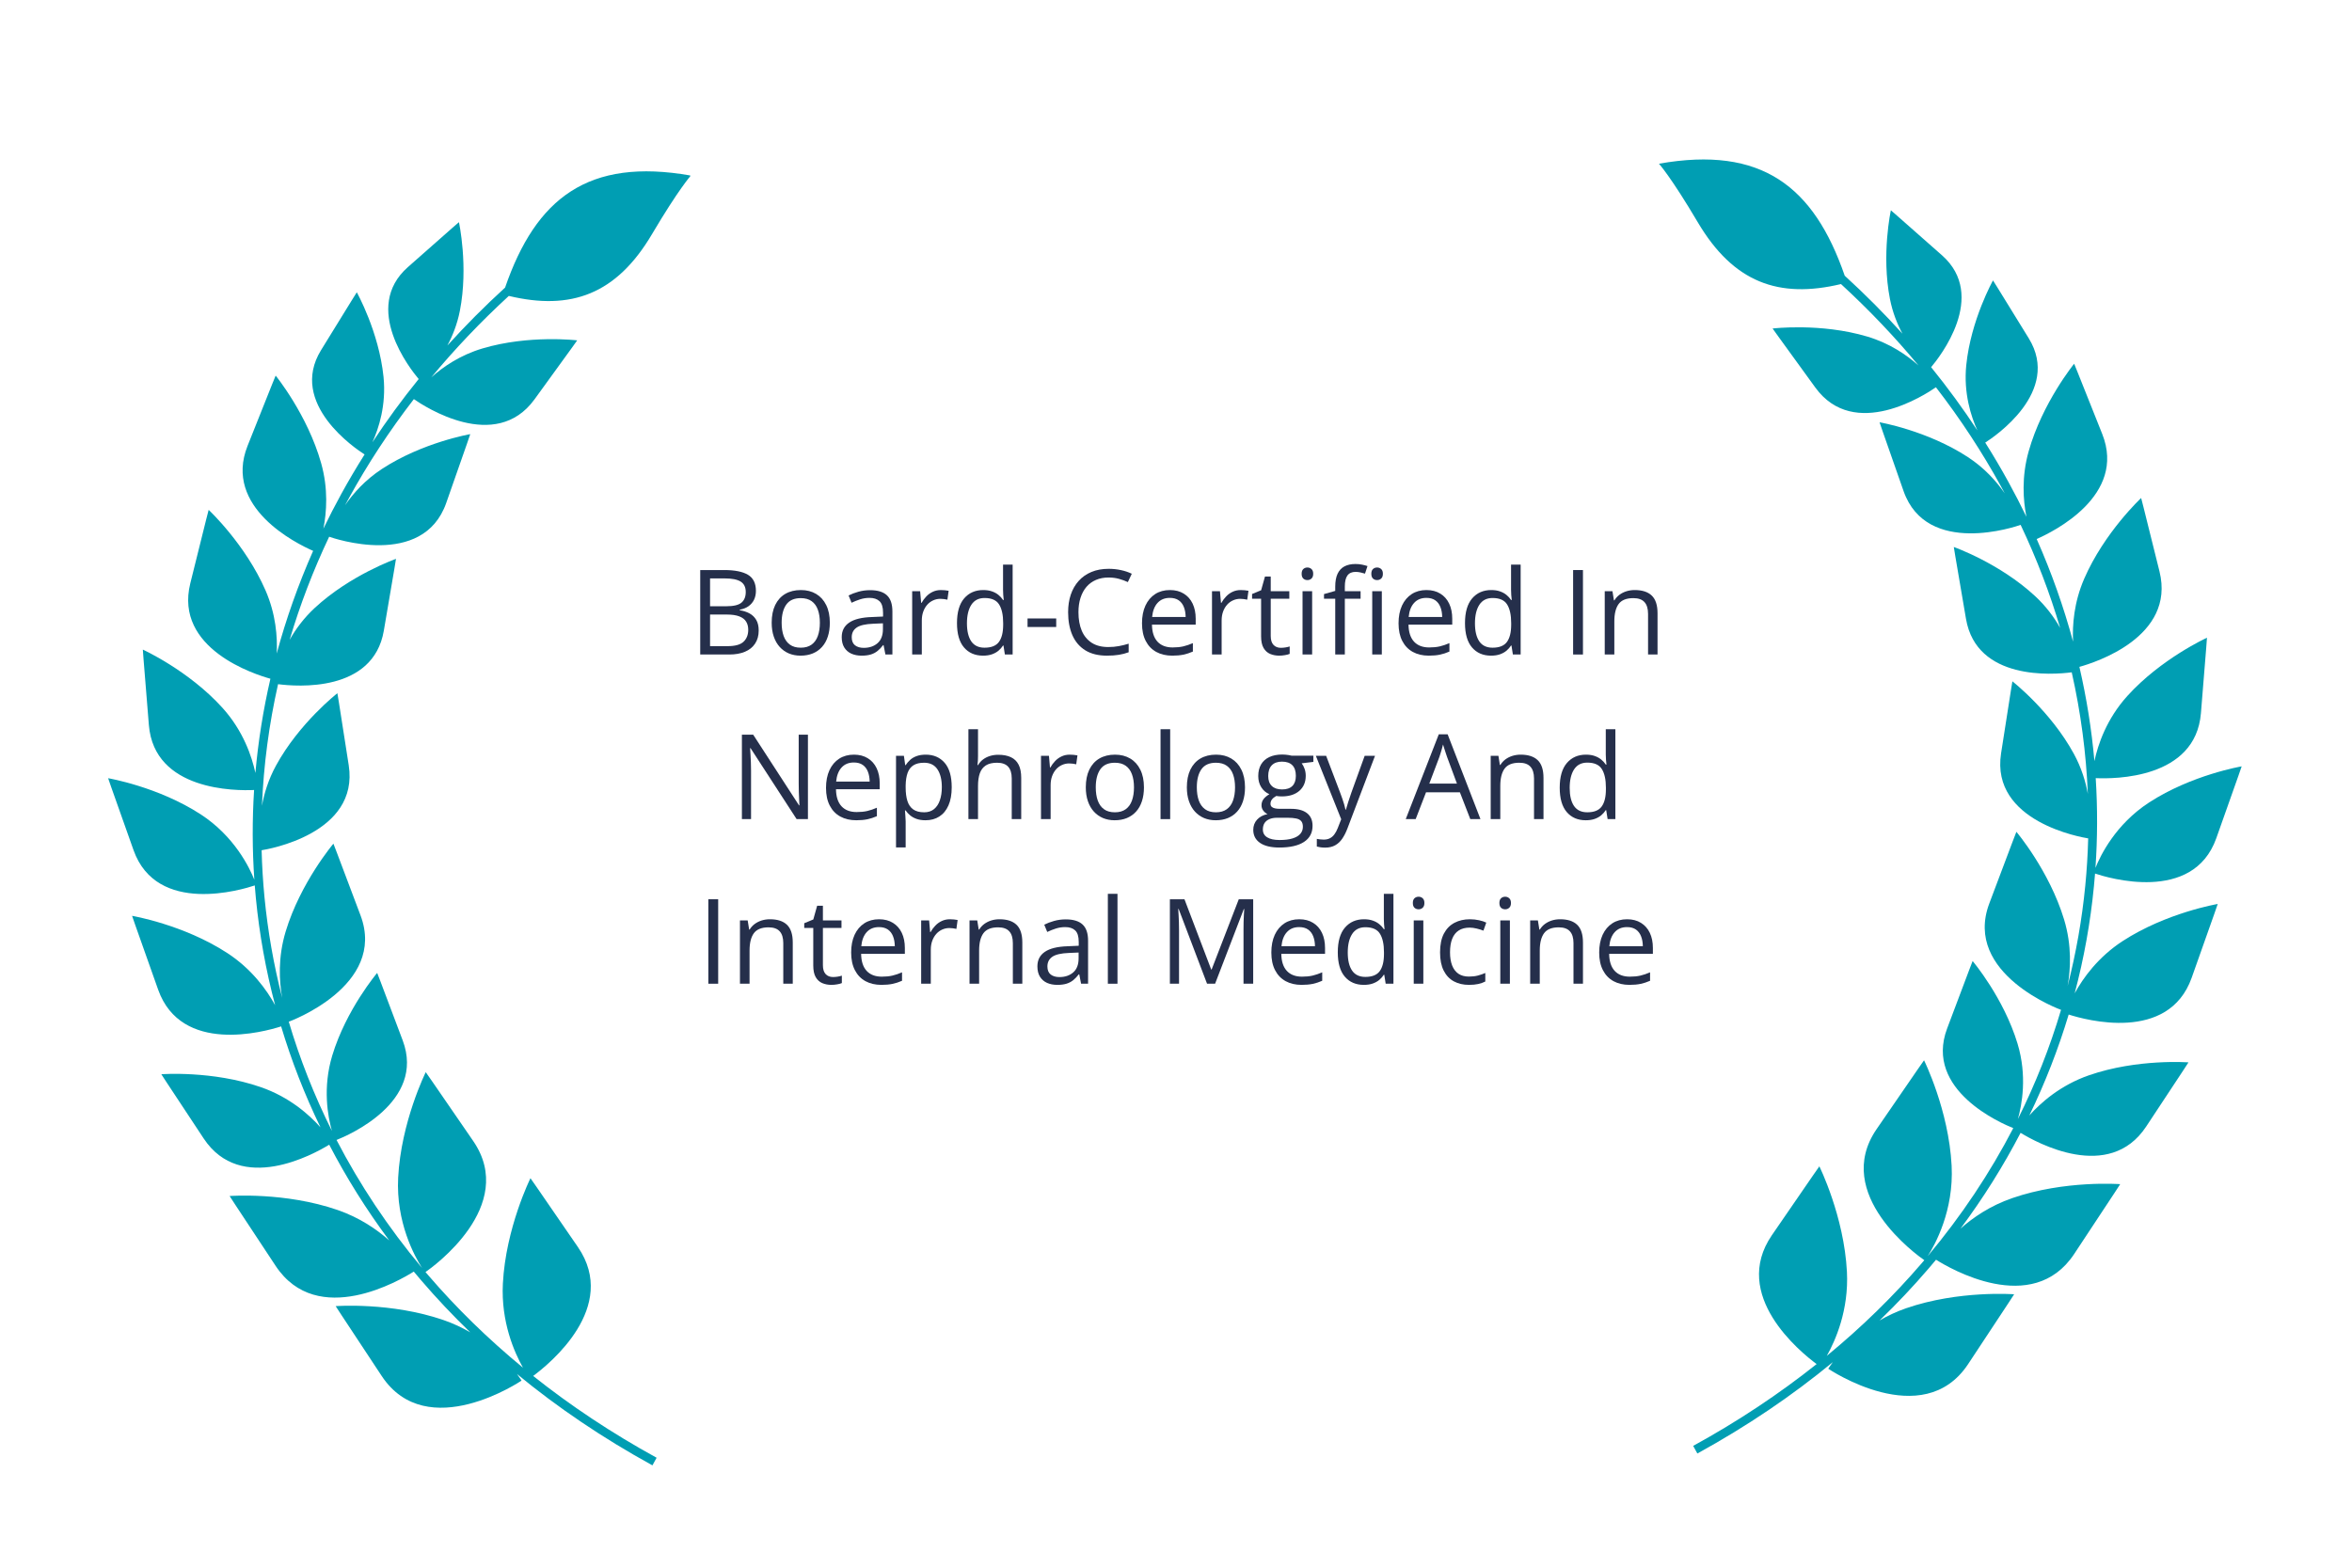 <svg xmlns="http://www.w3.org/2000/svg" xmlns:xlink="http://www.w3.org/1999/xlink" width="1200" zoomAndPan="magnify" viewBox="0 0 900 600" height="800" preserveAspectRatio="xMidYMid meet" version="1.2"><defs><clipPath id="9011de7414"><path d="M 41.375 65 L 264.125 65 L 264.125 561 L 41.375 561 Z M 41.375 65 "/></clipPath><clipPath id="4c4b700c71"><path d="M 634.809 60 L 857.559 60 L 857.559 556.461 L 634.809 556.461 Z M 634.809 60 "/></clipPath><clipPath id="b5c531d4cd"><path d="M 1.031 1 L 223.559 1 L 223.559 496.32 L 1.031 496.32 Z M 1.031 1 "/></clipPath><clipPath id="095f998c64"><rect x="0" width="224" y="0" height="497"/></clipPath></defs><g id="cb76058050"><g clip-rule="nonzero" clip-path="url(#9011de7414)"><path style=" stroke:none;fill-rule:evenodd;fill:#009eb3;fill-opacity:1;" d="M 264.352 67.195 C 264.352 67.195 259.668 72.398 249.52 89.57 C 235.84 112.723 218.473 118.934 194.703 113.258 C 183.887 123.199 173.996 133.617 165.031 144.43 C 169.496 140.438 176.035 135.918 184.641 133.355 C 202.473 128.047 220.867 130.266 220.867 130.266 C 220.867 130.266 220.652 130.664 204.508 152.875 C 189.609 173.371 162.469 155.617 158.367 152.754 C 148.934 164.977 140.641 177.66 133.492 190.68 C 133 191.574 132.516 192.473 132.035 193.371 C 135.184 188.793 139.734 183.684 146.121 179.496 C 161.684 169.301 179.945 166.16 179.945 166.16 C 179.945 166.16 179.852 166.602 170.746 192.508 C 161.852 217.82 127.512 205.973 125.957 205.422 C 119.832 218.324 114.789 231.508 110.836 244.859 C 113.105 240.848 116.203 236.602 120.41 232.695 C 134.051 220.043 151.531 213.891 151.531 213.891 C 151.531 213.891 151.512 214.344 146.867 241.406 C 142.797 265.102 113.602 262.797 106.402 261.855 C 102.93 277.266 100.871 292.836 100.238 308.402 C 101.082 303.68 102.684 298.375 105.594 293.043 C 114.492 276.707 129.105 265.312 129.105 265.312 C 129.105 265.312 129.234 265.746 133.441 292.879 C 137.52 319.148 102.352 325.062 100.109 325.41 C 100.266 331.441 100.633 337.461 101.215 343.465 C 102.473 356.398 104.727 369.25 107.977 381.918 C 106.828 375.547 106.312 366.434 109.316 356.496 C 114.98 337.77 127.582 322.898 127.582 322.898 C 127.582 322.898 127.805 323.32 137.961 350.355 C 148.109 377.391 110.504 391.039 110.504 391.039 L 110.492 391.02 C 114.719 405.27 120.227 419.254 127.012 432.836 C 125.449 427.359 123.398 416.348 127.137 403.988 C 132.465 386.359 144.328 372.363 144.328 372.363 C 144.328 372.363 144.539 372.758 154.098 398.207 C 162.965 421.824 133.113 434.59 128.777 436.301 C 137.637 453.391 148.547 469.816 161.508 485.297 C 158.656 480.844 151.477 467.824 152.359 450.699 C 153.461 429.391 162.914 410.352 162.914 410.352 C 162.914 410.352 163.266 410.738 181.082 436.707 C 198.195 461.652 165.441 485.035 162.82 486.848 C 163.121 487.203 163.418 487.559 163.723 487.91 C 174.484 500.449 186.617 512.352 200.121 523.461 C 196.832 517.621 191.668 505.961 192.426 491.285 C 193.523 469.973 202.98 450.938 202.98 450.938 C 202.98 450.938 203.328 451.324 221.145 477.293 C 236.91 500.273 210.348 521.934 204.02 526.617 C 218.293 537.977 234.039 548.469 251.258 557.922 L 249.656 560.836 C 230.598 550.371 213.32 538.645 197.828 525.875 C 198.988 527.438 199.562 528.402 199.562 528.402 C 199.562 528.402 163.445 552.891 146.059 526.629 C 128.672 500.367 128.445 499.898 128.445 499.898 C 128.445 499.898 149.641 498.277 169.805 505.258 C 173.547 506.551 176.922 508.164 179.941 509.93 C 173.297 503.512 167.047 496.887 161.199 490.07 C 160.23 488.945 159.277 487.809 158.332 486.672 C 153.41 489.793 121.492 508.68 105.473 484.484 C 88.086 458.223 87.859 457.754 87.859 457.754 C 87.859 457.754 109.055 456.133 129.219 463.109 C 137.602 466.012 144.152 470.496 148.949 474.75 C 140.188 462.969 132.527 450.719 125.973 438.109 C 119.934 441.816 92.141 457.188 77.938 435.73 C 61.945 411.574 61.734 411.145 61.734 411.145 C 61.734 411.145 81.23 409.652 99.781 416.074 C 110.723 419.859 118.277 426.582 122.637 431.465 C 116.539 418.883 111.52 405.973 107.574 392.832 C 101.133 394.902 69.375 403.691 60.516 378.773 C 50.641 350.996 50.539 350.52 50.539 350.52 C 50.539 350.52 70.16 353.824 86.906 364.711 C 96.348 370.848 102.074 378.879 105.277 384.715 C 101.707 371.242 99.254 357.559 97.91 343.773 C 97.754 342.145 97.609 340.512 97.484 338.879 C 92.812 340.449 60.02 350.477 51.094 325.367 C 41.473 298.312 41.375 297.848 41.375 297.848 C 41.375 297.848 60.484 301.07 76.797 311.672 C 89.668 320.039 95.453 332.016 97.324 336.699 C 96.531 325.285 96.5 313.816 97.227 302.355 C 90.168 302.688 59.039 302.703 56.969 277.516 C 54.633 249.09 54.656 248.621 54.656 248.621 C 54.656 248.621 72.18 256.582 85.137 270.918 C 93.105 279.742 96.383 289.574 97.727 295.832 C 98.797 283.762 100.711 271.715 103.473 259.77 C 97.586 258.145 66.609 248.344 72.816 223.266 C 79.668 195.582 79.844 195.141 79.844 195.141 C 79.844 195.141 93.91 208.277 101.617 225.996 C 105.566 235.082 106.207 243.789 105.887 250.121 C 109.48 236.84 114.125 223.711 119.82 210.832 C 113.461 208.051 85.363 194.23 94.719 170.672 C 105.25 144.168 105.48 143.754 105.48 143.754 C 105.48 143.754 117.645 158.672 122.887 177.27 C 125.66 187.105 124.992 196.07 123.746 202.336 C 125.895 197.883 128.172 193.461 130.578 189.078 C 133.379 183.977 136.359 178.922 139.508 173.93 C 136.113 171.777 110.273 154.473 122.832 134.043 C 136.262 112.199 136.531 111.871 136.531 111.871 C 136.531 111.871 144.996 126.965 146.758 144.246 C 147.859 155.07 144.883 164.066 142.5 169.277 C 147.926 161.027 153.828 152.945 160.211 145.066 C 157.02 141.293 138.43 117.832 156.051 102.254 C 175.258 85.266 175.613 85.031 175.613 85.031 C 175.613 85.031 179.312 101.938 175.965 118.984 C 174.957 124.098 173.18 128.539 171.184 132.246 C 178.07 124.625 185.434 117.223 193.273 110.066 C 205.059 75.91 225.035 60.234 264.348 67.195 Z M 264.352 67.195 "/></g><g clip-rule="nonzero" clip-path="url(#4c4b700c71)"><g transform="matrix(1,0,0,1,634,60)"><g clip-path="url(#095f998c64)"><g clip-rule="nonzero" clip-path="url(#b5c531d4cd)"><path style=" stroke:none;fill-rule:evenodd;fill:#009eb3;fill-opacity:1;" d="M 0.809 2.656 C 0.809 2.656 5.492 7.859 15.637 25.027 C 29.32 48.18 46.688 54.391 70.457 48.719 C 81.273 58.656 91.164 69.078 100.129 79.887 C 95.664 75.898 89.121 71.375 80.52 68.812 C 62.688 63.504 44.289 65.727 44.289 65.727 C 44.289 65.727 44.504 66.125 60.648 88.332 C 75.547 108.828 102.691 91.074 106.789 88.215 C 116.227 100.438 124.52 113.117 131.668 126.137 C 132.156 127.035 132.641 127.93 133.121 128.828 C 129.977 124.254 125.426 119.141 119.039 114.957 C 103.477 104.762 85.215 101.617 85.215 101.617 C 85.215 101.617 85.305 102.062 94.41 127.965 C 103.309 153.281 137.645 141.434 139.203 140.883 C 145.328 153.785 150.371 166.965 154.324 180.316 C 152.051 176.309 148.957 172.059 144.746 168.156 C 131.109 155.504 113.629 149.352 113.629 149.352 C 113.629 149.352 113.645 149.805 118.293 176.863 C 122.359 200.559 151.555 198.254 158.754 197.316 C 162.23 212.723 164.285 228.293 164.922 243.859 C 164.078 239.137 162.473 233.836 159.566 228.5 C 150.664 212.168 136.051 200.77 136.051 200.77 C 136.051 200.77 135.922 201.207 131.715 228.34 C 127.641 254.609 162.809 260.52 165.051 260.871 C 164.895 266.898 164.527 272.922 163.941 278.922 C 162.684 291.859 160.43 304.711 157.18 317.379 C 158.328 311.008 158.848 301.891 155.84 291.957 C 150.18 273.227 137.578 258.359 137.578 258.359 C 137.578 258.359 137.352 258.777 127.199 285.812 C 117.047 312.848 154.656 326.5 154.656 326.5 L 154.664 326.48 C 150.438 340.73 144.934 354.715 138.148 368.297 C 139.707 362.82 141.762 351.809 138.023 339.445 C 132.691 321.816 120.832 307.82 120.832 307.82 C 120.832 307.82 120.617 308.219 111.062 333.664 C 102.191 357.285 132.047 370.047 136.383 371.762 C 127.523 388.852 116.613 405.277 103.648 420.758 C 106.504 416.301 113.68 403.285 112.797 386.16 C 111.699 364.848 102.242 345.809 102.242 345.809 C 102.242 345.809 101.895 346.195 84.078 372.168 C 66.965 397.109 99.719 420.496 102.34 422.309 C 102.039 422.664 101.742 423.016 101.438 423.371 C 90.672 435.91 78.539 447.812 65.039 458.918 C 68.328 453.078 73.492 441.418 72.734 426.746 C 71.637 405.434 62.18 386.395 62.18 386.395 C 62.18 386.395 61.832 386.781 44.012 412.754 C 28.246 435.734 54.809 457.391 61.137 462.074 C 46.867 473.438 31.121 483.93 13.902 493.383 L 15.5 496.297 C 34.562 485.832 51.836 474.102 67.328 461.336 C 66.172 462.895 65.598 463.859 65.598 463.859 C 65.598 463.859 101.715 488.348 119.102 462.09 C 136.488 435.828 136.715 435.359 136.715 435.359 C 136.715 435.359 115.52 433.738 95.352 440.715 C 91.613 442.012 88.234 443.621 85.215 445.387 C 91.863 438.973 98.113 432.344 103.961 425.527 C 104.93 424.402 105.883 423.27 106.828 422.133 C 111.75 425.254 143.668 444.137 159.688 419.941 C 177.07 393.68 177.301 393.211 177.301 393.211 C 177.301 393.211 156.105 391.594 135.938 398.57 C 127.559 401.469 121.008 405.957 116.211 410.211 C 124.973 398.43 132.629 386.18 139.188 373.57 C 145.227 377.277 173.016 392.645 187.223 371.191 C 203.215 347.035 203.422 346.605 203.422 346.605 C 203.422 346.605 183.926 345.113 165.379 351.531 C 154.438 355.316 146.883 362.043 142.523 366.926 C 148.621 354.344 153.641 341.43 157.586 328.293 C 164.023 330.363 195.785 339.152 204.645 314.23 C 214.52 286.453 214.621 285.977 214.621 285.977 C 214.621 285.977 195 289.285 178.254 300.168 C 168.812 306.305 163.082 314.336 159.883 320.176 C 163.453 306.703 165.906 293.016 167.246 279.234 C 167.406 277.602 167.547 275.969 167.676 274.336 C 172.348 275.91 205.141 285.934 214.066 260.828 C 223.684 233.773 223.781 233.309 223.781 233.309 C 223.781 233.309 204.672 236.527 188.363 247.129 C 175.492 255.496 169.703 267.477 167.836 272.16 C 168.629 260.742 168.66 249.273 167.934 237.816 C 174.992 238.145 206.121 238.164 208.191 212.973 C 210.527 184.551 210.504 184.078 210.504 184.078 C 210.504 184.078 192.98 192.043 180.023 206.379 C 172.051 215.199 168.773 225.031 167.434 231.293 C 166.363 219.223 164.445 207.176 161.688 195.227 C 167.574 193.605 198.547 183.801 192.34 158.723 C 185.488 131.039 185.316 130.602 185.316 130.602 C 185.316 130.602 171.246 143.738 163.543 161.457 C 159.59 170.539 158.953 179.25 159.27 185.582 C 155.68 172.301 151.035 159.172 145.34 146.293 C 151.699 143.512 179.797 129.691 170.438 106.129 C 159.91 79.625 159.68 79.215 159.68 79.215 C 159.68 79.215 147.516 94.129 142.273 112.73 C 139.5 122.566 140.168 131.531 141.414 137.797 C 139.262 133.344 136.988 128.922 134.578 124.539 C 131.777 119.434 128.801 114.383 125.652 109.391 C 129.043 107.238 154.887 89.934 142.324 69.5 C 128.898 47.656 128.629 47.328 128.629 47.328 C 128.629 47.328 120.164 62.422 118.402 79.707 C 117.297 90.527 120.277 99.523 122.656 104.738 C 117.234 96.488 111.332 88.406 104.949 80.527 C 108.141 76.754 126.73 53.293 109.109 37.711 C 89.898 20.727 89.547 20.492 89.547 20.492 C 89.547 20.492 85.848 37.398 89.195 54.445 C 90.199 59.559 91.98 63.996 93.977 67.707 C 87.09 60.086 79.727 52.68 71.887 45.523 C 60.098 11.371 40.125 -4.305 0.809 2.656 Z M 0.809 2.656 "/></g></g></g></g><g style="fill:#252f4b;fill-opacity:1;"><g transform="translate(263.52, 250.5)"><path style="stroke:none" d="M 4.422 -32.328 L 13.578 -32.328 C 17.617 -32.328 20.656 -31.723 22.688 -30.516 C 24.719 -29.305 25.734 -27.25 25.734 -24.344 C 25.734 -23.094 25.492 -21.969 25.016 -20.969 C 24.535 -19.977 23.836 -19.156 22.922 -18.5 C 22.016 -17.852 20.891 -17.406 19.547 -17.156 L 19.547 -16.938 C 20.961 -16.719 22.211 -16.312 23.297 -15.719 C 24.391 -15.125 25.242 -14.297 25.859 -13.234 C 26.484 -12.18 26.797 -10.836 26.797 -9.203 C 26.797 -7.211 26.332 -5.531 25.406 -4.156 C 24.488 -2.781 23.191 -1.742 21.516 -1.047 C 19.836 -0.348 17.848 0 15.547 0 L 4.422 0 Z M 8.188 -18.469 L 14.375 -18.469 C 17.188 -18.469 19.133 -18.93 20.219 -19.859 C 21.301 -20.785 21.844 -22.141 21.844 -23.922 C 21.844 -25.766 21.195 -27.094 19.906 -27.906 C 18.613 -28.719 16.562 -29.125 13.75 -29.125 L 8.188 -29.125 Z M 8.188 -15.297 L 8.188 -3.203 L 14.906 -3.203 C 17.781 -3.203 19.812 -3.766 21 -4.891 C 22.195 -6.023 22.797 -7.551 22.797 -9.469 C 22.797 -10.688 22.523 -11.727 21.984 -12.594 C 21.453 -13.469 20.582 -14.133 19.375 -14.594 C 18.176 -15.062 16.578 -15.297 14.578 -15.297 Z M 8.188 -15.297 "/></g></g><g style="fill:#252f4b;fill-opacity:1;"><g transform="translate(292.772, 250.5)"><path style="stroke:none" d="M 24.766 -12.156 C 24.766 -10.164 24.504 -8.391 23.984 -6.828 C 23.473 -5.266 22.727 -3.945 21.75 -2.875 C 20.781 -1.801 19.602 -0.977 18.219 -0.406 C 16.844 0.156 15.285 0.438 13.547 0.438 C 11.93 0.438 10.445 0.156 9.094 -0.406 C 7.75 -0.977 6.586 -1.801 5.609 -2.875 C 4.629 -3.945 3.867 -5.266 3.328 -6.828 C 2.785 -8.391 2.516 -10.164 2.516 -12.156 C 2.516 -14.812 2.961 -17.07 3.859 -18.938 C 4.766 -20.801 6.051 -22.223 7.719 -23.203 C 9.395 -24.18 11.391 -24.672 13.703 -24.672 C 15.922 -24.672 17.859 -24.176 19.516 -23.188 C 21.172 -22.207 22.457 -20.785 23.375 -18.922 C 24.301 -17.055 24.766 -14.801 24.766 -12.156 Z M 6.328 -12.156 C 6.328 -10.207 6.582 -8.52 7.094 -7.094 C 7.613 -5.664 8.41 -4.562 9.484 -3.781 C 10.555 -3 11.941 -2.609 13.641 -2.609 C 15.316 -2.609 16.695 -3 17.781 -3.781 C 18.863 -4.562 19.66 -5.664 20.172 -7.094 C 20.691 -8.52 20.953 -10.207 20.953 -12.156 C 20.953 -14.094 20.691 -15.766 20.172 -17.172 C 19.66 -18.578 18.867 -19.66 17.797 -20.422 C 16.723 -21.191 15.332 -21.578 13.625 -21.578 C 11.102 -21.578 9.254 -20.742 8.078 -19.078 C 6.91 -17.41 6.328 -15.102 6.328 -12.156 Z M 6.328 -12.156 "/></g></g><g style="fill:#252f4b;fill-opacity:1;"><g transform="translate(320.011, 250.5)"><path style="stroke:none" d="M 12.938 -24.625 C 15.82 -24.625 17.961 -23.973 19.359 -22.672 C 20.766 -21.379 21.469 -19.312 21.469 -16.469 L 21.469 0 L 18.797 0 L 18.094 -3.578 L 17.906 -3.578 C 17.227 -2.691 16.52 -1.953 15.781 -1.359 C 15.051 -0.766 14.203 -0.316 13.234 -0.016 C 12.266 0.285 11.082 0.438 9.688 0.438 C 8.207 0.438 6.895 0.18 5.75 -0.328 C 4.613 -0.848 3.719 -1.629 3.062 -2.672 C 2.406 -3.723 2.078 -5.051 2.078 -6.656 C 2.078 -9.07 3.035 -10.926 4.953 -12.219 C 6.867 -13.52 9.785 -14.227 13.703 -14.344 L 17.891 -14.531 L 17.891 -16 C 17.891 -18.094 17.438 -19.562 16.531 -20.406 C 15.633 -21.25 14.367 -21.672 12.734 -21.672 C 11.461 -21.672 10.254 -21.484 9.109 -21.109 C 7.961 -20.742 6.875 -20.312 5.844 -19.812 L 4.703 -22.594 C 5.797 -23.156 7.051 -23.633 8.469 -24.031 C 9.883 -24.426 11.375 -24.625 12.938 -24.625 Z M 17.844 -11.938 L 14.156 -11.781 C 11.133 -11.664 9.004 -11.172 7.766 -10.297 C 6.523 -9.43 5.906 -8.203 5.906 -6.609 C 5.906 -5.223 6.32 -4.195 7.156 -3.531 C 8 -2.875 9.113 -2.547 10.5 -2.547 C 12.656 -2.547 14.414 -3.141 15.781 -4.328 C 17.156 -5.523 17.844 -7.316 17.844 -9.703 Z M 17.844 -11.938 "/></g></g><g style="fill:#252f4b;fill-opacity:1;"><g transform="translate(345.172, 250.5)"><path style="stroke:none" d="M 14.875 -24.672 C 15.363 -24.672 15.875 -24.645 16.406 -24.594 C 16.938 -24.539 17.41 -24.473 17.828 -24.391 L 17.359 -20.984 C 16.961 -21.086 16.52 -21.164 16.031 -21.219 C 15.539 -21.281 15.082 -21.312 14.656 -21.312 C 13.688 -21.312 12.77 -21.113 11.906 -20.719 C 11.039 -20.332 10.285 -19.773 9.641 -19.047 C 8.992 -18.316 8.484 -17.438 8.109 -16.406 C 7.742 -15.383 7.562 -14.25 7.562 -13 L 7.562 0 L 3.875 0 L 3.875 -24.234 L 6.922 -24.234 L 7.312 -19.766 L 7.469 -19.766 C 7.969 -20.66 8.57 -21.477 9.281 -22.219 C 9.988 -22.969 10.812 -23.562 11.75 -24 C 12.688 -24.445 13.727 -24.672 14.875 -24.672 Z M 14.875 -24.672 "/></g></g><g style="fill:#252f4b;fill-opacity:1;"><g transform="translate(363.678, 250.5)"><path style="stroke:none" d="M 12.484 0.438 C 9.422 0.438 6.992 -0.609 5.203 -2.703 C 3.41 -4.797 2.516 -7.906 2.516 -12.031 C 2.516 -16.195 3.426 -19.344 5.25 -21.469 C 7.082 -23.602 9.52 -24.672 12.562 -24.672 C 13.844 -24.672 14.961 -24.5 15.922 -24.156 C 16.879 -23.82 17.703 -23.367 18.391 -22.797 C 19.086 -22.234 19.672 -21.594 20.141 -20.875 L 20.406 -20.875 C 20.344 -21.332 20.281 -21.957 20.219 -22.75 C 20.164 -23.539 20.141 -24.191 20.141 -24.703 L 20.141 -34.406 L 23.812 -34.406 L 23.812 0 L 20.844 0 L 20.297 -3.453 L 20.141 -3.453 C 19.68 -2.723 19.102 -2.062 18.406 -1.469 C 17.707 -0.883 16.875 -0.422 15.906 -0.078 C 14.938 0.266 13.797 0.438 12.484 0.438 Z M 13.062 -2.609 C 15.656 -2.609 17.488 -3.344 18.562 -4.812 C 19.645 -6.289 20.188 -8.484 20.188 -11.391 L 20.188 -12.047 C 20.188 -15.129 19.672 -17.492 18.641 -19.141 C 17.617 -20.797 15.758 -21.625 13.062 -21.625 C 10.812 -21.625 9.125 -20.754 8 -19.016 C 6.883 -17.285 6.328 -14.926 6.328 -11.938 C 6.328 -8.957 6.879 -6.656 7.984 -5.031 C 9.098 -3.414 10.789 -2.609 13.062 -2.609 Z M 13.062 -2.609 "/></g></g><g style="fill:#252f4b;fill-opacity:1;"><g transform="translate(391.382, 250.5)"><path style="stroke:none" d="M 1.812 -10.531 L 1.812 -13.797 L 12.781 -13.797 L 12.781 -10.531 Z M 1.812 -10.531 "/></g></g><g style="fill:#252f4b;fill-opacity:1;"><g transform="translate(405.953, 250.5)"><path style="stroke:none" d="M 18.234 -29.469 C 16.453 -29.469 14.848 -29.16 13.422 -28.547 C 12.004 -27.941 10.797 -27.062 9.797 -25.906 C 8.805 -24.75 8.047 -23.348 7.516 -21.703 C 6.984 -20.066 6.719 -18.227 6.719 -16.188 C 6.719 -13.469 7.141 -11.109 7.984 -9.109 C 8.836 -7.117 10.109 -5.578 11.797 -4.484 C 13.484 -3.398 15.594 -2.859 18.125 -2.859 C 19.57 -2.859 20.93 -2.977 22.203 -3.219 C 23.484 -3.457 24.727 -3.766 25.938 -4.141 L 25.938 -0.859 C 24.758 -0.422 23.52 -0.098 22.219 0.109 C 20.926 0.328 19.383 0.438 17.594 0.438 C 14.312 0.438 11.566 -0.238 9.359 -1.594 C 7.16 -2.957 5.508 -4.883 4.406 -7.375 C 3.312 -9.875 2.766 -12.816 2.766 -16.203 C 2.766 -18.648 3.102 -20.883 3.781 -22.906 C 4.469 -24.938 5.473 -26.688 6.797 -28.156 C 8.117 -29.633 9.738 -30.773 11.656 -31.578 C 13.582 -32.391 15.789 -32.797 18.281 -32.797 C 19.914 -32.797 21.492 -32.629 23.016 -32.297 C 24.535 -31.973 25.906 -31.508 27.125 -30.906 L 25.625 -27.719 C 24.594 -28.195 23.461 -28.609 22.234 -28.953 C 21.004 -29.297 19.672 -29.469 18.234 -29.469 Z M 18.234 -29.469 "/></g></g><g style="fill:#252f4b;fill-opacity:1;"><g transform="translate(434.475, 250.5)"><path style="stroke:none" d="M 13.203 -24.672 C 15.266 -24.672 17.031 -24.211 18.5 -23.297 C 19.977 -22.391 21.109 -21.113 21.891 -19.469 C 22.672 -17.82 23.062 -15.898 23.062 -13.703 L 23.062 -11.438 L 6.328 -11.438 C 6.367 -8.582 7.07 -6.41 8.438 -4.922 C 9.812 -3.441 11.742 -2.703 14.234 -2.703 C 15.766 -2.703 17.117 -2.836 18.297 -3.109 C 19.484 -3.391 20.711 -3.805 21.984 -4.359 L 21.984 -1.125 C 20.754 -0.582 19.535 -0.188 18.328 0.062 C 17.129 0.312 15.711 0.438 14.078 0.438 C 11.754 0.438 9.723 -0.035 7.984 -0.984 C 6.254 -1.93 4.91 -3.328 3.953 -5.172 C 2.992 -7.016 2.516 -9.27 2.516 -11.938 C 2.516 -14.551 2.953 -16.812 3.828 -18.719 C 4.711 -20.625 5.953 -22.094 7.547 -23.125 C 9.148 -24.156 11.035 -24.672 13.203 -24.672 Z M 13.156 -21.672 C 11.195 -21.672 9.633 -21.031 8.469 -19.75 C 7.301 -18.469 6.609 -16.676 6.391 -14.375 L 19.219 -14.375 C 19.195 -15.812 18.969 -17.078 18.531 -18.172 C 18.102 -19.273 17.445 -20.133 16.562 -20.75 C 15.676 -21.363 14.539 -21.672 13.156 -21.672 Z M 13.156 -21.672 "/></g></g><g style="fill:#252f4b;fill-opacity:1;"><g transform="translate(459.901, 250.5)"><path style="stroke:none" d="M 14.875 -24.672 C 15.363 -24.672 15.875 -24.645 16.406 -24.594 C 16.938 -24.539 17.41 -24.473 17.828 -24.391 L 17.359 -20.984 C 16.961 -21.086 16.52 -21.164 16.031 -21.219 C 15.539 -21.281 15.082 -21.312 14.656 -21.312 C 13.688 -21.312 12.77 -21.113 11.906 -20.719 C 11.039 -20.332 10.285 -19.773 9.641 -19.047 C 8.992 -18.316 8.484 -17.438 8.109 -16.406 C 7.742 -15.383 7.562 -14.25 7.562 -13 L 7.562 0 L 3.875 0 L 3.875 -24.234 L 6.922 -24.234 L 7.312 -19.766 L 7.469 -19.766 C 7.969 -20.66 8.57 -21.477 9.281 -22.219 C 9.988 -22.969 10.812 -23.562 11.75 -24 C 12.688 -24.445 13.727 -24.672 14.875 -24.672 Z M 14.875 -24.672 "/></g></g><g style="fill:#252f4b;fill-opacity:1;"><g transform="translate(478.407, 250.5)"><path style="stroke:none" d="M 11.703 -2.562 C 12.305 -2.562 12.922 -2.613 13.547 -2.719 C 14.18 -2.82 14.695 -2.945 15.094 -3.094 L 15.094 -0.25 C 14.664 -0.051 14.07 0.109 13.312 0.234 C 12.562 0.367 11.82 0.438 11.094 0.438 C 9.812 0.438 8.645 0.211 7.594 -0.234 C 6.551 -0.68 5.719 -1.441 5.094 -2.516 C 4.469 -3.598 4.156 -5.086 4.156 -6.984 L 4.156 -21.359 L 0.703 -21.359 L 0.703 -23.156 L 4.172 -24.594 L 5.641 -29.844 L 7.844 -29.844 L 7.844 -24.234 L 14.953 -24.234 L 14.953 -21.359 L 7.844 -21.359 L 7.844 -7.094 C 7.844 -5.57 8.191 -4.438 8.891 -3.688 C 9.598 -2.938 10.535 -2.562 11.703 -2.562 Z M 11.703 -2.562 "/></g></g><g style="fill:#252f4b;fill-opacity:1;"><g transform="translate(494.547, 250.5)"><path style="stroke:none" d="M 7.547 -24.234 L 7.547 0 L 3.875 0 L 3.875 -24.234 Z M 5.75 -33.297 C 6.352 -33.297 6.867 -33.098 7.297 -32.703 C 7.734 -32.316 7.953 -31.711 7.953 -30.891 C 7.953 -30.078 7.734 -29.473 7.297 -29.078 C 6.867 -28.68 6.352 -28.484 5.75 -28.484 C 5.113 -28.484 4.582 -28.68 4.156 -29.078 C 3.738 -29.473 3.531 -30.078 3.531 -30.891 C 3.531 -31.711 3.738 -32.316 4.156 -32.703 C 4.582 -33.098 5.113 -33.297 5.75 -33.297 Z M 5.75 -33.297 "/></g></g><g style="fill:#252f4b;fill-opacity:1;"><g transform="translate(505.978, 250.5)"><path style="stroke:none" d="M 14.656 -21.359 L 8.625 -21.359 L 8.625 0 L 4.953 0 L 4.953 -21.359 L 0.656 -21.359 L 0.656 -23.125 L 4.953 -24.344 L 4.953 -25.953 C 4.953 -27.992 5.254 -29.648 5.859 -30.922 C 6.461 -32.191 7.336 -33.129 8.484 -33.734 C 9.641 -34.336 11.039 -34.641 12.688 -34.641 C 13.613 -34.641 14.461 -34.555 15.234 -34.391 C 16.016 -34.234 16.703 -34.051 17.297 -33.844 L 16.344 -30.953 C 15.844 -31.117 15.273 -31.27 14.641 -31.406 C 14.016 -31.551 13.379 -31.625 12.734 -31.625 C 11.336 -31.625 10.301 -31.164 9.625 -30.25 C 8.957 -29.344 8.625 -27.926 8.625 -26 L 8.625 -24.234 L 14.656 -24.234 Z M 14.656 -21.359 "/></g></g><g style="fill:#252f4b;fill-opacity:1;"><g transform="translate(521.212, 250.5)"><path style="stroke:none" d="M 7.547 -24.234 L 7.547 0 L 3.875 0 L 3.875 -24.234 Z M 5.75 -33.297 C 6.352 -33.297 6.867 -33.098 7.297 -32.703 C 7.734 -32.316 7.953 -31.711 7.953 -30.891 C 7.953 -30.078 7.734 -29.473 7.297 -29.078 C 6.867 -28.68 6.352 -28.484 5.75 -28.484 C 5.113 -28.484 4.582 -28.68 4.156 -29.078 C 3.738 -29.473 3.531 -30.078 3.531 -30.891 C 3.531 -31.711 3.738 -32.316 4.156 -32.703 C 4.582 -33.098 5.113 -33.297 5.75 -33.297 Z M 5.75 -33.297 "/></g></g><g style="fill:#252f4b;fill-opacity:1;"><g transform="translate(532.643, 250.5)"><path style="stroke:none" d="M 13.203 -24.672 C 15.266 -24.672 17.031 -24.211 18.5 -23.297 C 19.977 -22.391 21.109 -21.113 21.891 -19.469 C 22.672 -17.82 23.062 -15.898 23.062 -13.703 L 23.062 -11.438 L 6.328 -11.438 C 6.367 -8.582 7.07 -6.41 8.438 -4.922 C 9.812 -3.441 11.742 -2.703 14.234 -2.703 C 15.766 -2.703 17.117 -2.836 18.297 -3.109 C 19.484 -3.391 20.711 -3.805 21.984 -4.359 L 21.984 -1.125 C 20.754 -0.582 19.535 -0.188 18.328 0.062 C 17.129 0.312 15.711 0.438 14.078 0.438 C 11.754 0.438 9.723 -0.035 7.984 -0.984 C 6.254 -1.93 4.91 -3.328 3.953 -5.172 C 2.992 -7.016 2.516 -9.27 2.516 -11.938 C 2.516 -14.551 2.953 -16.812 3.828 -18.719 C 4.711 -20.625 5.953 -22.094 7.547 -23.125 C 9.148 -24.156 11.035 -24.672 13.203 -24.672 Z M 13.156 -21.672 C 11.195 -21.672 9.633 -21.031 8.469 -19.75 C 7.301 -18.469 6.609 -16.676 6.391 -14.375 L 19.219 -14.375 C 19.195 -15.812 18.969 -17.078 18.531 -18.172 C 18.102 -19.273 17.445 -20.133 16.562 -20.75 C 15.676 -21.363 14.539 -21.672 13.156 -21.672 Z M 13.156 -21.672 "/></g></g><g style="fill:#252f4b;fill-opacity:1;"><g transform="translate(558.069, 250.5)"><path style="stroke:none" d="M 12.484 0.438 C 9.422 0.438 6.992 -0.609 5.203 -2.703 C 3.41 -4.797 2.516 -7.906 2.516 -12.031 C 2.516 -16.195 3.426 -19.344 5.25 -21.469 C 7.082 -23.602 9.52 -24.672 12.562 -24.672 C 13.844 -24.672 14.961 -24.5 15.922 -24.156 C 16.879 -23.82 17.703 -23.367 18.391 -22.797 C 19.086 -22.234 19.672 -21.594 20.141 -20.875 L 20.406 -20.875 C 20.344 -21.332 20.281 -21.957 20.219 -22.75 C 20.164 -23.539 20.141 -24.191 20.141 -24.703 L 20.141 -34.406 L 23.812 -34.406 L 23.812 0 L 20.844 0 L 20.297 -3.453 L 20.141 -3.453 C 19.68 -2.723 19.102 -2.062 18.406 -1.469 C 17.707 -0.883 16.875 -0.422 15.906 -0.078 C 14.938 0.266 13.797 0.438 12.484 0.438 Z M 13.062 -2.609 C 15.656 -2.609 17.488 -3.344 18.562 -4.812 C 19.645 -6.289 20.188 -8.484 20.188 -11.391 L 20.188 -12.047 C 20.188 -15.129 19.672 -17.492 18.641 -19.141 C 17.617 -20.797 15.758 -21.625 13.062 -21.625 C 10.812 -21.625 9.125 -20.754 8 -19.016 C 6.883 -17.285 6.328 -14.926 6.328 -11.938 C 6.328 -8.957 6.879 -6.656 7.984 -5.031 C 9.098 -3.414 10.789 -2.609 13.062 -2.609 Z M 13.062 -2.609 "/></g></g><g style="fill:#252f4b;fill-opacity:1;"><g transform="translate(585.773, 250.5)"><path style="stroke:none" d=""/></g></g><g style="fill:#252f4b;fill-opacity:1;"><g transform="translate(597.536, 250.5)"><path style="stroke:none" d="M 4.422 0 L 4.422 -32.328 L 8.188 -32.328 L 8.188 0 Z M 4.422 0 "/></g></g><g style="fill:#252f4b;fill-opacity:1;"><g transform="translate(610.183, 250.5)"><path style="stroke:none" d="M 15.344 -24.672 C 18.219 -24.672 20.391 -23.969 21.859 -22.562 C 23.336 -21.156 24.078 -18.895 24.078 -15.781 L 24.078 0 L 20.453 0 L 20.453 -15.547 C 20.453 -17.566 19.988 -19.078 19.062 -20.078 C 18.145 -21.078 16.734 -21.578 14.828 -21.578 C 12.148 -21.578 10.266 -20.816 9.172 -19.297 C 8.086 -17.785 7.547 -15.582 7.547 -12.688 L 7.547 0 L 3.875 0 L 3.875 -24.234 L 6.828 -24.234 L 7.391 -20.734 L 7.578 -20.734 C 8.098 -21.586 8.754 -22.305 9.547 -22.891 C 10.348 -23.473 11.238 -23.914 12.219 -24.219 C 13.207 -24.52 14.25 -24.672 15.344 -24.672 Z M 15.344 -24.672 "/></g></g><g style="fill:#252f4b;fill-opacity:1;"><g transform="translate(279.469, 313.5)"><path style="stroke:none" d="M 29.688 0 L 25.359 0 L 7.734 -27.156 L 7.562 -27.156 C 7.602 -26.426 7.656 -25.598 7.719 -24.672 C 7.781 -23.754 7.828 -22.773 7.859 -21.734 C 7.898 -20.703 7.922 -19.648 7.922 -18.578 L 7.922 0 L 4.422 0 L 4.422 -32.328 L 8.734 -32.328 L 26.281 -5.266 L 26.438 -5.266 C 26.414 -5.773 26.379 -6.504 26.328 -7.453 C 26.285 -8.41 26.242 -9.438 26.203 -10.531 C 26.172 -11.633 26.156 -12.656 26.156 -13.594 L 26.156 -32.328 L 29.688 -32.328 Z M 29.688 0 "/></g></g><g style="fill:#252f4b;fill-opacity:1;"><g transform="translate(313.563, 313.5)"><path style="stroke:none" d="M 13.203 -24.672 C 15.266 -24.672 17.031 -24.211 18.5 -23.297 C 19.977 -22.391 21.109 -21.113 21.891 -19.469 C 22.672 -17.82 23.062 -15.898 23.062 -13.703 L 23.062 -11.438 L 6.328 -11.438 C 6.367 -8.582 7.07 -6.41 8.438 -4.922 C 9.812 -3.441 11.742 -2.703 14.234 -2.703 C 15.766 -2.703 17.117 -2.836 18.297 -3.109 C 19.484 -3.391 20.711 -3.805 21.984 -4.359 L 21.984 -1.125 C 20.754 -0.582 19.535 -0.188 18.328 0.062 C 17.129 0.312 15.711 0.438 14.078 0.438 C 11.754 0.438 9.723 -0.035 7.984 -0.984 C 6.254 -1.93 4.91 -3.328 3.953 -5.172 C 2.992 -7.016 2.516 -9.27 2.516 -11.938 C 2.516 -14.551 2.953 -16.812 3.828 -18.719 C 4.711 -20.625 5.953 -22.094 7.547 -23.125 C 9.148 -24.156 11.035 -24.672 13.203 -24.672 Z M 13.156 -21.672 C 11.195 -21.672 9.633 -21.031 8.469 -19.75 C 7.301 -18.469 6.609 -16.676 6.391 -14.375 L 19.219 -14.375 C 19.195 -15.812 18.969 -17.078 18.531 -18.172 C 18.102 -19.273 17.445 -20.133 16.562 -20.75 C 15.676 -21.363 14.539 -21.672 13.156 -21.672 Z M 13.156 -21.672 "/></g></g><g style="fill:#252f4b;fill-opacity:1;"><g transform="translate(338.99, 313.5)"><path style="stroke:none" d="M 15.25 -24.672 C 18.27 -24.672 20.68 -23.629 22.484 -21.547 C 24.285 -19.473 25.188 -16.352 25.188 -12.188 C 25.188 -9.426 24.77 -7.109 23.938 -5.234 C 23.113 -3.367 21.953 -1.957 20.453 -1 C 18.961 -0.039 17.203 0.438 15.172 0.438 C 13.891 0.438 12.758 0.27 11.781 -0.062 C 10.812 -0.406 9.977 -0.863 9.281 -1.438 C 8.594 -2.008 8.02 -2.633 7.562 -3.312 L 7.297 -3.312 C 7.336 -2.738 7.391 -2.047 7.453 -1.234 C 7.523 -0.422 7.562 0.285 7.562 0.891 L 7.562 10.828 L 3.875 10.828 L 3.875 -24.234 L 6.891 -24.234 L 7.391 -20.656 L 7.562 -20.656 C 8.031 -21.383 8.602 -22.055 9.281 -22.672 C 9.957 -23.285 10.785 -23.77 11.766 -24.125 C 12.754 -24.488 13.914 -24.672 15.25 -24.672 Z M 14.609 -21.578 C 12.93 -21.578 11.578 -21.254 10.547 -20.609 C 9.523 -19.961 8.781 -18.992 8.312 -17.703 C 7.844 -16.41 7.594 -14.789 7.562 -12.844 L 7.562 -12.141 C 7.562 -10.086 7.785 -8.352 8.234 -6.938 C 8.68 -5.52 9.426 -4.441 10.469 -3.703 C 11.508 -2.973 12.906 -2.609 14.656 -2.609 C 16.164 -2.609 17.422 -3.016 18.422 -3.828 C 19.422 -4.641 20.164 -5.77 20.656 -7.219 C 21.156 -8.664 21.406 -10.336 21.406 -12.234 C 21.406 -15.086 20.848 -17.359 19.734 -19.047 C 18.617 -20.734 16.91 -21.578 14.609 -21.578 Z M 14.609 -21.578 "/></g></g><g style="fill:#252f4b;fill-opacity:1;"><g transform="translate(366.693, 313.5)"><path style="stroke:none" d="M 7.547 -34.406 L 7.547 -24.125 C 7.547 -23.531 7.531 -22.938 7.5 -22.344 C 7.469 -21.75 7.414 -21.195 7.344 -20.688 L 7.578 -20.688 C 8.078 -21.551 8.711 -22.27 9.484 -22.844 C 10.266 -23.426 11.148 -23.867 12.141 -24.172 C 13.129 -24.473 14.176 -24.625 15.281 -24.625 C 17.227 -24.625 18.852 -24.312 20.156 -23.688 C 21.457 -23.07 22.438 -22.113 23.094 -20.812 C 23.75 -19.52 24.078 -17.844 24.078 -15.781 L 24.078 0 L 20.453 0 L 20.453 -15.547 C 20.453 -17.566 19.988 -19.078 19.062 -20.078 C 18.145 -21.078 16.734 -21.578 14.828 -21.578 C 13.035 -21.578 11.602 -21.234 10.531 -20.547 C 9.469 -19.859 8.703 -18.852 8.234 -17.531 C 7.773 -16.207 7.547 -14.586 7.547 -12.672 L 7.547 0 L 3.875 0 L 3.875 -34.406 Z M 7.547 -34.406 "/></g></g><g style="fill:#252f4b;fill-opacity:1;"><g transform="translate(394.463, 313.5)"><path style="stroke:none" d="M 14.875 -24.672 C 15.363 -24.672 15.875 -24.645 16.406 -24.594 C 16.938 -24.539 17.41 -24.473 17.828 -24.391 L 17.359 -20.984 C 16.961 -21.086 16.52 -21.164 16.031 -21.219 C 15.539 -21.281 15.082 -21.312 14.656 -21.312 C 13.688 -21.312 12.77 -21.113 11.906 -20.719 C 11.039 -20.332 10.285 -19.773 9.641 -19.047 C 8.992 -18.316 8.484 -17.438 8.109 -16.406 C 7.742 -15.383 7.562 -14.25 7.562 -13 L 7.562 0 L 3.875 0 L 3.875 -24.234 L 6.922 -24.234 L 7.312 -19.766 L 7.469 -19.766 C 7.969 -20.66 8.57 -21.477 9.281 -22.219 C 9.988 -22.969 10.812 -23.562 11.75 -24 C 12.688 -24.445 13.727 -24.672 14.875 -24.672 Z M 14.875 -24.672 "/></g></g><g style="fill:#252f4b;fill-opacity:1;"><g transform="translate(412.97, 313.5)"><path style="stroke:none" d="M 24.766 -12.156 C 24.766 -10.164 24.504 -8.391 23.984 -6.828 C 23.473 -5.266 22.727 -3.945 21.75 -2.875 C 20.781 -1.801 19.602 -0.977 18.219 -0.406 C 16.844 0.156 15.285 0.438 13.547 0.438 C 11.93 0.438 10.445 0.156 9.094 -0.406 C 7.75 -0.977 6.586 -1.801 5.609 -2.875 C 4.629 -3.945 3.867 -5.266 3.328 -6.828 C 2.785 -8.391 2.516 -10.164 2.516 -12.156 C 2.516 -14.812 2.961 -17.07 3.859 -18.938 C 4.766 -20.801 6.051 -22.223 7.719 -23.203 C 9.395 -24.18 11.391 -24.672 13.703 -24.672 C 15.922 -24.672 17.859 -24.176 19.516 -23.188 C 21.172 -22.207 22.457 -20.785 23.375 -18.922 C 24.301 -17.055 24.766 -14.801 24.766 -12.156 Z M 6.328 -12.156 C 6.328 -10.207 6.582 -8.52 7.094 -7.094 C 7.613 -5.664 8.41 -4.562 9.484 -3.781 C 10.555 -3 11.941 -2.609 13.641 -2.609 C 15.316 -2.609 16.695 -3 17.781 -3.781 C 18.863 -4.562 19.66 -5.664 20.172 -7.094 C 20.691 -8.52 20.953 -10.207 20.953 -12.156 C 20.953 -14.094 20.691 -15.766 20.172 -17.172 C 19.66 -18.578 18.867 -19.66 17.797 -20.422 C 16.723 -21.191 15.332 -21.578 13.625 -21.578 C 11.102 -21.578 9.254 -20.742 8.078 -19.078 C 6.91 -17.41 6.328 -15.102 6.328 -12.156 Z M 6.328 -12.156 "/></g></g><g style="fill:#252f4b;fill-opacity:1;"><g transform="translate(440.209, 313.5)"><path style="stroke:none" d="M 7.562 0 L 3.875 0 L 3.875 -34.406 L 7.562 -34.406 Z M 7.562 0 "/></g></g><g style="fill:#252f4b;fill-opacity:1;"><g transform="translate(451.64, 313.5)"><path style="stroke:none" d="M 24.766 -12.156 C 24.766 -10.164 24.504 -8.391 23.984 -6.828 C 23.473 -5.266 22.727 -3.945 21.75 -2.875 C 20.781 -1.801 19.602 -0.977 18.219 -0.406 C 16.844 0.156 15.285 0.438 13.547 0.438 C 11.93 0.438 10.445 0.156 9.094 -0.406 C 7.75 -0.977 6.586 -1.801 5.609 -2.875 C 4.629 -3.945 3.867 -5.266 3.328 -6.828 C 2.785 -8.391 2.516 -10.164 2.516 -12.156 C 2.516 -14.812 2.961 -17.07 3.859 -18.938 C 4.766 -20.801 6.051 -22.223 7.719 -23.203 C 9.395 -24.18 11.391 -24.672 13.703 -24.672 C 15.922 -24.672 17.859 -24.176 19.516 -23.188 C 21.172 -22.207 22.457 -20.785 23.375 -18.922 C 24.301 -17.055 24.766 -14.801 24.766 -12.156 Z M 6.328 -12.156 C 6.328 -10.207 6.582 -8.52 7.094 -7.094 C 7.613 -5.664 8.41 -4.562 9.484 -3.781 C 10.555 -3 11.941 -2.609 13.641 -2.609 C 15.316 -2.609 16.695 -3 17.781 -3.781 C 18.863 -4.562 19.66 -5.664 20.172 -7.094 C 20.691 -8.52 20.953 -10.207 20.953 -12.156 C 20.953 -14.094 20.691 -15.766 20.172 -17.172 C 19.66 -18.578 18.867 -19.66 17.797 -20.422 C 16.723 -21.191 15.332 -21.578 13.625 -21.578 C 11.102 -21.578 9.254 -20.742 8.078 -19.078 C 6.91 -17.41 6.328 -15.102 6.328 -12.156 Z M 6.328 -12.156 "/></g></g><g style="fill:#252f4b;fill-opacity:1;"><g transform="translate(478.879, 313.5)"><path style="stroke:none" d="M 10.641 10.875 C 7.453 10.875 4.992 10.281 3.266 9.094 C 1.547 7.906 0.688 6.242 0.688 4.109 C 0.688 2.586 1.164 1.289 2.125 0.219 C 3.094 -0.852 4.43 -1.566 6.141 -1.922 C 5.516 -2.211 4.973 -2.656 4.516 -3.25 C 4.066 -3.844 3.844 -4.52 3.844 -5.281 C 3.844 -6.164 4.086 -6.941 4.578 -7.609 C 5.078 -8.285 5.836 -8.93 6.859 -9.547 C 5.586 -10.066 4.555 -10.941 3.766 -12.172 C 2.984 -13.398 2.594 -14.832 2.594 -16.469 C 2.594 -18.207 2.953 -19.691 3.672 -20.922 C 4.391 -22.148 5.43 -23.086 6.797 -23.734 C 8.172 -24.391 9.832 -24.719 11.781 -24.719 C 12.207 -24.719 12.641 -24.695 13.078 -24.656 C 13.516 -24.625 13.93 -24.57 14.328 -24.5 C 14.723 -24.438 15.066 -24.363 15.359 -24.281 L 23.688 -24.281 L 23.688 -21.906 L 19.219 -21.359 C 19.656 -20.785 20.02 -20.094 20.312 -19.281 C 20.613 -18.469 20.766 -17.566 20.766 -16.578 C 20.766 -14.16 19.945 -12.238 18.312 -10.812 C 16.676 -9.395 14.426 -8.688 11.562 -8.688 C 10.883 -8.688 10.191 -8.742 9.484 -8.859 C 8.766 -8.461 8.219 -8.02 7.844 -7.531 C 7.469 -7.051 7.281 -6.492 7.281 -5.859 C 7.281 -5.391 7.422 -5.016 7.703 -4.734 C 7.992 -4.453 8.41 -4.25 8.953 -4.125 C 9.492 -4 10.148 -3.938 10.922 -3.938 L 15.188 -3.938 C 17.82 -3.938 19.844 -3.383 21.25 -2.281 C 22.664 -1.176 23.375 0.438 23.375 2.562 C 23.375 5.25 22.281 7.305 20.094 8.734 C 17.914 10.16 14.766 10.875 10.641 10.875 Z M 10.75 8 C 12.75 8 14.406 7.797 15.719 7.391 C 17.039 6.984 18.031 6.398 18.688 5.641 C 19.344 4.891 19.672 3.988 19.672 2.938 C 19.672 1.969 19.445 1.234 19 0.734 C 18.562 0.242 17.914 -0.082 17.062 -0.25 C 16.207 -0.426 15.16 -0.516 13.922 -0.516 L 9.734 -0.516 C 8.641 -0.516 7.688 -0.344 6.875 0 C 6.062 0.344 5.438 0.844 5 1.5 C 4.57 2.164 4.359 2.992 4.359 3.984 C 4.359 5.297 4.91 6.289 6.016 6.969 C 7.117 7.656 8.695 8 10.75 8 Z M 11.703 -11.359 C 13.453 -11.359 14.77 -11.801 15.656 -12.688 C 16.539 -13.57 16.984 -14.863 16.984 -16.562 C 16.984 -18.375 16.531 -19.734 15.625 -20.641 C 14.727 -21.547 13.406 -22 11.656 -22 C 9.969 -22 8.672 -21.531 7.766 -20.594 C 6.859 -19.656 6.406 -18.289 6.406 -16.5 C 6.406 -14.844 6.863 -13.57 7.781 -12.688 C 8.695 -11.801 10.004 -11.359 11.703 -11.359 Z M 11.703 -11.359 "/></g></g><g style="fill:#252f4b;fill-opacity:1;"><g transform="translate(503.466, 313.5)"><path style="stroke:none" d="M 0.047 -24.234 L 3.984 -24.234 L 9.328 -10.172 C 9.641 -9.348 9.926 -8.555 10.188 -7.797 C 10.457 -7.035 10.691 -6.305 10.891 -5.609 C 11.098 -4.922 11.266 -4.254 11.391 -3.609 L 11.547 -3.609 C 11.742 -4.336 12.035 -5.301 12.422 -6.5 C 12.805 -7.707 13.219 -8.938 13.656 -10.188 L 18.734 -24.234 L 22.688 -24.234 L 12.141 3.562 C 11.578 5.051 10.922 6.348 10.172 7.453 C 9.43 8.555 8.531 9.406 7.469 10 C 6.406 10.602 5.125 10.906 3.625 10.906 C 2.938 10.906 2.328 10.863 1.797 10.781 C 1.266 10.695 0.805 10.602 0.422 10.5 L 0.422 7.562 C 0.742 7.633 1.133 7.695 1.594 7.75 C 2.062 7.812 2.547 7.844 3.047 7.844 C 3.961 7.844 4.754 7.672 5.422 7.328 C 6.098 6.984 6.676 6.477 7.156 5.812 C 7.645 5.145 8.066 4.359 8.422 3.453 L 9.75 0.047 Z M 0.047 -24.234 "/></g></g><g style="fill:#252f4b;fill-opacity:1;"><g transform="translate(526.151, 313.5)"><path style="stroke:none" d=""/></g></g><g style="fill:#252f4b;fill-opacity:1;"><g transform="translate(537.913, 313.5)"><path style="stroke:none" d="M 24.703 0 L 20.719 -10.266 L 7.766 -10.266 L 3.797 0 L 0 0 L 12.641 -32.453 L 16.031 -32.453 L 28.594 0 Z M 19.594 -13.594 L 15.812 -23.797 C 15.719 -24.055 15.57 -24.488 15.375 -25.094 C 15.176 -25.695 14.973 -26.32 14.766 -26.969 C 14.555 -27.625 14.391 -28.148 14.266 -28.547 C 14.117 -27.941 13.957 -27.336 13.781 -26.734 C 13.613 -26.141 13.445 -25.586 13.281 -25.078 C 13.125 -24.578 12.988 -24.148 12.875 -23.797 L 9.016 -13.594 Z M 19.594 -13.594 "/></g></g><g style="fill:#252f4b;fill-opacity:1;"><g transform="translate(566.545, 313.5)"><path style="stroke:none" d="M 15.344 -24.672 C 18.219 -24.672 20.391 -23.969 21.859 -22.562 C 23.336 -21.156 24.078 -18.895 24.078 -15.781 L 24.078 0 L 20.453 0 L 20.453 -15.547 C 20.453 -17.566 19.988 -19.078 19.062 -20.078 C 18.145 -21.078 16.734 -21.578 14.828 -21.578 C 12.148 -21.578 10.266 -20.816 9.172 -19.297 C 8.086 -17.785 7.547 -15.582 7.547 -12.688 L 7.547 0 L 3.875 0 L 3.875 -24.234 L 6.828 -24.234 L 7.391 -20.734 L 7.578 -20.734 C 8.098 -21.586 8.754 -22.305 9.547 -22.891 C 10.348 -23.473 11.238 -23.914 12.219 -24.219 C 13.207 -24.52 14.25 -24.672 15.344 -24.672 Z M 15.344 -24.672 "/></g></g><g style="fill:#252f4b;fill-opacity:1;"><g transform="translate(594.316, 313.5)"><path style="stroke:none" d="M 12.484 0.438 C 9.422 0.438 6.992 -0.609 5.203 -2.703 C 3.41 -4.797 2.516 -7.906 2.516 -12.031 C 2.516 -16.195 3.426 -19.344 5.25 -21.469 C 7.082 -23.602 9.52 -24.672 12.562 -24.672 C 13.844 -24.672 14.961 -24.5 15.922 -24.156 C 16.879 -23.82 17.703 -23.367 18.391 -22.797 C 19.086 -22.234 19.672 -21.594 20.141 -20.875 L 20.406 -20.875 C 20.344 -21.332 20.281 -21.957 20.219 -22.75 C 20.164 -23.539 20.141 -24.191 20.141 -24.703 L 20.141 -34.406 L 23.812 -34.406 L 23.812 0 L 20.844 0 L 20.297 -3.453 L 20.141 -3.453 C 19.68 -2.723 19.102 -2.062 18.406 -1.469 C 17.707 -0.883 16.875 -0.422 15.906 -0.078 C 14.938 0.266 13.797 0.438 12.484 0.438 Z M 13.062 -2.609 C 15.656 -2.609 17.488 -3.344 18.562 -4.812 C 19.645 -6.289 20.188 -8.484 20.188 -11.391 L 20.188 -12.047 C 20.188 -15.129 19.672 -17.492 18.641 -19.141 C 17.617 -20.797 15.758 -21.625 13.062 -21.625 C 10.812 -21.625 9.125 -20.754 8 -19.016 C 6.883 -17.285 6.328 -14.926 6.328 -11.938 C 6.328 -8.957 6.879 -6.656 7.984 -5.031 C 9.098 -3.414 10.789 -2.609 13.062 -2.609 Z M 13.062 -2.609 "/></g></g><g style="fill:#252f4b;fill-opacity:1;"><g transform="translate(266.626, 376.5)"><path style="stroke:none" d="M 4.422 0 L 4.422 -32.328 L 8.188 -32.328 L 8.188 0 Z M 4.422 0 "/></g></g><g style="fill:#252f4b;fill-opacity:1;"><g transform="translate(279.273, 376.5)"><path style="stroke:none" d="M 15.344 -24.672 C 18.219 -24.672 20.391 -23.969 21.859 -22.562 C 23.336 -21.156 24.078 -18.895 24.078 -15.781 L 24.078 0 L 20.453 0 L 20.453 -15.547 C 20.453 -17.566 19.988 -19.078 19.062 -20.078 C 18.145 -21.078 16.734 -21.578 14.828 -21.578 C 12.148 -21.578 10.266 -20.816 9.172 -19.297 C 8.086 -17.785 7.547 -15.582 7.547 -12.688 L 7.547 0 L 3.875 0 L 3.875 -24.234 L 6.828 -24.234 L 7.391 -20.734 L 7.578 -20.734 C 8.098 -21.586 8.754 -22.305 9.547 -22.891 C 10.348 -23.473 11.238 -23.914 12.219 -24.219 C 13.207 -24.52 14.25 -24.672 15.344 -24.672 Z M 15.344 -24.672 "/></g></g><g style="fill:#252f4b;fill-opacity:1;"><g transform="translate(307.043, 376.5)"><path style="stroke:none" d="M 11.703 -2.562 C 12.305 -2.562 12.922 -2.613 13.547 -2.719 C 14.18 -2.82 14.695 -2.945 15.094 -3.094 L 15.094 -0.25 C 14.664 -0.051 14.07 0.109 13.312 0.234 C 12.562 0.367 11.82 0.438 11.094 0.438 C 9.812 0.438 8.645 0.211 7.594 -0.234 C 6.551 -0.68 5.719 -1.441 5.094 -2.516 C 4.469 -3.598 4.156 -5.086 4.156 -6.984 L 4.156 -21.359 L 0.703 -21.359 L 0.703 -23.156 L 4.172 -24.594 L 5.641 -29.844 L 7.844 -29.844 L 7.844 -24.234 L 14.953 -24.234 L 14.953 -21.359 L 7.844 -21.359 L 7.844 -7.094 C 7.844 -5.57 8.191 -4.438 8.891 -3.688 C 9.598 -2.938 10.535 -2.562 11.703 -2.562 Z M 11.703 -2.562 "/></g></g><g style="fill:#252f4b;fill-opacity:1;"><g transform="translate(323.183, 376.5)"><path style="stroke:none" d="M 13.203 -24.672 C 15.266 -24.672 17.031 -24.211 18.5 -23.297 C 19.977 -22.391 21.109 -21.113 21.891 -19.469 C 22.672 -17.82 23.062 -15.898 23.062 -13.703 L 23.062 -11.438 L 6.328 -11.438 C 6.367 -8.582 7.07 -6.41 8.438 -4.922 C 9.812 -3.441 11.742 -2.703 14.234 -2.703 C 15.766 -2.703 17.117 -2.836 18.297 -3.109 C 19.484 -3.391 20.711 -3.805 21.984 -4.359 L 21.984 -1.125 C 20.754 -0.582 19.535 -0.188 18.328 0.062 C 17.129 0.312 15.711 0.438 14.078 0.438 C 11.754 0.438 9.723 -0.035 7.984 -0.984 C 6.254 -1.93 4.91 -3.328 3.953 -5.172 C 2.992 -7.016 2.516 -9.27 2.516 -11.938 C 2.516 -14.551 2.953 -16.812 3.828 -18.719 C 4.711 -20.625 5.953 -22.094 7.547 -23.125 C 9.148 -24.156 11.035 -24.672 13.203 -24.672 Z M 13.156 -21.672 C 11.195 -21.672 9.633 -21.031 8.469 -19.75 C 7.301 -18.469 6.609 -16.676 6.391 -14.375 L 19.219 -14.375 C 19.195 -15.812 18.969 -17.078 18.531 -18.172 C 18.102 -19.273 17.445 -20.133 16.562 -20.75 C 15.676 -21.363 14.539 -21.672 13.156 -21.672 Z M 13.156 -21.672 "/></g></g><g style="fill:#252f4b;fill-opacity:1;"><g transform="translate(348.61, 376.5)"><path style="stroke:none" d="M 14.875 -24.672 C 15.363 -24.672 15.875 -24.645 16.406 -24.594 C 16.938 -24.539 17.41 -24.473 17.828 -24.391 L 17.359 -20.984 C 16.961 -21.086 16.52 -21.164 16.031 -21.219 C 15.539 -21.281 15.082 -21.312 14.656 -21.312 C 13.688 -21.312 12.77 -21.113 11.906 -20.719 C 11.039 -20.332 10.285 -19.773 9.641 -19.047 C 8.992 -18.316 8.484 -17.438 8.109 -16.406 C 7.742 -15.383 7.562 -14.25 7.562 -13 L 7.562 0 L 3.875 0 L 3.875 -24.234 L 6.922 -24.234 L 7.312 -19.766 L 7.469 -19.766 C 7.969 -20.66 8.57 -21.477 9.281 -22.219 C 9.988 -22.969 10.812 -23.562 11.75 -24 C 12.688 -24.445 13.727 -24.672 14.875 -24.672 Z M 14.875 -24.672 "/></g></g><g style="fill:#252f4b;fill-opacity:1;"><g transform="translate(367.116, 376.5)"><path style="stroke:none" d="M 15.344 -24.672 C 18.219 -24.672 20.391 -23.969 21.859 -22.562 C 23.336 -21.156 24.078 -18.895 24.078 -15.781 L 24.078 0 L 20.453 0 L 20.453 -15.547 C 20.453 -17.566 19.988 -19.078 19.062 -20.078 C 18.145 -21.078 16.734 -21.578 14.828 -21.578 C 12.148 -21.578 10.266 -20.816 9.172 -19.297 C 8.086 -17.785 7.547 -15.582 7.547 -12.688 L 7.547 0 L 3.875 0 L 3.875 -24.234 L 6.828 -24.234 L 7.391 -20.734 L 7.578 -20.734 C 8.098 -21.586 8.754 -22.305 9.547 -22.891 C 10.348 -23.473 11.238 -23.914 12.219 -24.219 C 13.207 -24.52 14.25 -24.672 15.344 -24.672 Z M 15.344 -24.672 "/></g></g><g style="fill:#252f4b;fill-opacity:1;"><g transform="translate(394.886, 376.5)"><path style="stroke:none" d="M 12.938 -24.625 C 15.82 -24.625 17.961 -23.973 19.359 -22.672 C 20.766 -21.379 21.469 -19.312 21.469 -16.469 L 21.469 0 L 18.797 0 L 18.094 -3.578 L 17.906 -3.578 C 17.227 -2.691 16.52 -1.953 15.781 -1.359 C 15.051 -0.766 14.203 -0.316 13.234 -0.016 C 12.266 0.285 11.082 0.438 9.688 0.438 C 8.207 0.438 6.895 0.18 5.75 -0.328 C 4.613 -0.848 3.719 -1.629 3.062 -2.672 C 2.406 -3.723 2.078 -5.051 2.078 -6.656 C 2.078 -9.07 3.035 -10.926 4.953 -12.219 C 6.867 -13.52 9.785 -14.227 13.703 -14.344 L 17.891 -14.531 L 17.891 -16 C 17.891 -18.094 17.438 -19.562 16.531 -20.406 C 15.633 -21.25 14.367 -21.672 12.734 -21.672 C 11.461 -21.672 10.254 -21.484 9.109 -21.109 C 7.961 -20.742 6.875 -20.312 5.844 -19.812 L 4.703 -22.594 C 5.797 -23.156 7.051 -23.633 8.469 -24.031 C 9.883 -24.426 11.375 -24.625 12.938 -24.625 Z M 17.844 -11.938 L 14.156 -11.781 C 11.133 -11.664 9.004 -11.172 7.766 -10.297 C 6.523 -9.43 5.906 -8.203 5.906 -6.609 C 5.906 -5.223 6.32 -4.195 7.156 -3.531 C 8 -2.875 9.113 -2.547 10.5 -2.547 C 12.656 -2.547 14.414 -3.141 15.781 -4.328 C 17.156 -5.523 17.844 -7.316 17.844 -9.703 Z M 17.844 -11.938 "/></g></g><g style="fill:#252f4b;fill-opacity:1;"><g transform="translate(420.047, 376.5)"><path style="stroke:none" d="M 7.562 0 L 3.875 0 L 3.875 -34.406 L 7.562 -34.406 Z M 7.562 0 "/></g></g><g style="fill:#252f4b;fill-opacity:1;"><g transform="translate(431.478, 376.5)"><path style="stroke:none" d=""/></g></g><g style="fill:#252f4b;fill-opacity:1;"><g transform="translate(443.24, 376.5)"><path style="stroke:none" d="M 18.641 0 L 7.781 -28.609 L 7.609 -28.609 C 7.66 -28.004 7.707 -27.266 7.75 -26.391 C 7.801 -25.523 7.844 -24.578 7.875 -23.547 C 7.906 -22.523 7.922 -21.484 7.922 -20.422 L 7.922 0 L 4.422 0 L 4.422 -32.328 L 10 -32.328 L 20.234 -5.438 L 20.391 -5.438 L 30.781 -32.328 L 36.297 -32.328 L 36.297 0 L 32.594 0 L 32.594 -20.688 C 32.594 -21.645 32.602 -22.609 32.625 -23.578 C 32.656 -24.547 32.691 -25.457 32.734 -26.312 C 32.785 -27.176 32.832 -27.926 32.875 -28.562 L 32.703 -28.562 L 21.719 0 Z M 18.641 0 "/></g></g><g style="fill:#252f4b;fill-opacity:1;"><g transform="translate(483.967, 376.5)"><path style="stroke:none" d="M 13.203 -24.672 C 15.266 -24.672 17.031 -24.211 18.5 -23.297 C 19.977 -22.391 21.109 -21.113 21.891 -19.469 C 22.672 -17.82 23.062 -15.898 23.062 -13.703 L 23.062 -11.438 L 6.328 -11.438 C 6.367 -8.582 7.07 -6.41 8.438 -4.922 C 9.812 -3.441 11.742 -2.703 14.234 -2.703 C 15.766 -2.703 17.117 -2.836 18.297 -3.109 C 19.484 -3.391 20.711 -3.805 21.984 -4.359 L 21.984 -1.125 C 20.754 -0.582 19.535 -0.188 18.328 0.062 C 17.129 0.312 15.711 0.438 14.078 0.438 C 11.754 0.438 9.723 -0.035 7.984 -0.984 C 6.254 -1.93 4.91 -3.328 3.953 -5.172 C 2.992 -7.016 2.516 -9.27 2.516 -11.938 C 2.516 -14.551 2.953 -16.812 3.828 -18.719 C 4.711 -20.625 5.953 -22.094 7.547 -23.125 C 9.148 -24.156 11.035 -24.672 13.203 -24.672 Z M 13.156 -21.672 C 11.195 -21.672 9.633 -21.031 8.469 -19.75 C 7.301 -18.469 6.609 -16.676 6.391 -14.375 L 19.219 -14.375 C 19.195 -15.812 18.969 -17.078 18.531 -18.172 C 18.102 -19.273 17.445 -20.133 16.562 -20.75 C 15.676 -21.363 14.539 -21.672 13.156 -21.672 Z M 13.156 -21.672 "/></g></g><g style="fill:#252f4b;fill-opacity:1;"><g transform="translate(509.393, 376.5)"><path style="stroke:none" d="M 12.484 0.438 C 9.422 0.438 6.992 -0.609 5.203 -2.703 C 3.41 -4.797 2.516 -7.906 2.516 -12.031 C 2.516 -16.195 3.426 -19.344 5.25 -21.469 C 7.082 -23.602 9.52 -24.672 12.562 -24.672 C 13.844 -24.672 14.961 -24.5 15.922 -24.156 C 16.879 -23.82 17.703 -23.367 18.391 -22.797 C 19.086 -22.234 19.672 -21.594 20.141 -20.875 L 20.406 -20.875 C 20.344 -21.332 20.281 -21.957 20.219 -22.75 C 20.164 -23.539 20.141 -24.191 20.141 -24.703 L 20.141 -34.406 L 23.812 -34.406 L 23.812 0 L 20.844 0 L 20.297 -3.453 L 20.141 -3.453 C 19.68 -2.723 19.102 -2.062 18.406 -1.469 C 17.707 -0.883 16.875 -0.422 15.906 -0.078 C 14.938 0.266 13.797 0.438 12.484 0.438 Z M 13.062 -2.609 C 15.656 -2.609 17.488 -3.344 18.562 -4.812 C 19.645 -6.289 20.188 -8.484 20.188 -11.391 L 20.188 -12.047 C 20.188 -15.129 19.672 -17.492 18.641 -19.141 C 17.617 -20.797 15.758 -21.625 13.062 -21.625 C 10.812 -21.625 9.125 -20.754 8 -19.016 C 6.883 -17.285 6.328 -14.926 6.328 -11.938 C 6.328 -8.957 6.879 -6.656 7.984 -5.031 C 9.098 -3.414 10.789 -2.609 13.062 -2.609 Z M 13.062 -2.609 "/></g></g><g style="fill:#252f4b;fill-opacity:1;"><g transform="translate(537.097, 376.5)"><path style="stroke:none" d="M 7.547 -24.234 L 7.547 0 L 3.875 0 L 3.875 -24.234 Z M 5.75 -33.297 C 6.352 -33.297 6.867 -33.098 7.297 -32.703 C 7.734 -32.316 7.953 -31.711 7.953 -30.891 C 7.953 -30.078 7.734 -29.473 7.297 -29.078 C 6.867 -28.68 6.352 -28.484 5.75 -28.484 C 5.113 -28.484 4.582 -28.68 4.156 -29.078 C 3.738 -29.473 3.531 -30.078 3.531 -30.891 C 3.531 -31.711 3.738 -32.316 4.156 -32.703 C 4.582 -33.098 5.113 -33.297 5.75 -33.297 Z M 5.75 -33.297 "/></g></g><g style="fill:#252f4b;fill-opacity:1;"><g transform="translate(548.528, 376.5)"><path style="stroke:none" d="M 13.578 0.438 C 11.391 0.438 9.461 -0.008 7.797 -0.906 C 6.141 -1.801 4.844 -3.172 3.906 -5.016 C 2.977 -6.859 2.516 -9.18 2.516 -11.984 C 2.516 -14.922 3.004 -17.32 3.984 -19.188 C 4.973 -21.051 6.328 -22.43 8.047 -23.328 C 9.773 -24.223 11.734 -24.672 13.922 -24.672 C 15.141 -24.672 16.312 -24.547 17.438 -24.297 C 18.562 -24.055 19.484 -23.754 20.203 -23.391 L 19.109 -20.312 C 18.367 -20.613 17.516 -20.879 16.547 -21.109 C 15.578 -21.348 14.676 -21.469 13.844 -21.469 C 12.164 -21.469 10.77 -21.102 9.656 -20.375 C 8.539 -19.656 7.707 -18.594 7.156 -17.188 C 6.602 -15.789 6.328 -14.07 6.328 -12.031 C 6.328 -10.07 6.594 -8.398 7.125 -7.016 C 7.664 -5.629 8.469 -4.566 9.531 -3.828 C 10.602 -3.098 11.941 -2.734 13.547 -2.734 C 14.836 -2.734 16 -2.867 17.031 -3.141 C 18.062 -3.422 18.992 -3.742 19.828 -4.109 L 19.828 -0.844 C 19.016 -0.426 18.109 -0.109 17.109 0.109 C 16.117 0.328 14.941 0.438 13.578 0.438 Z M 13.578 0.438 "/></g></g><g style="fill:#252f4b;fill-opacity:1;"><g transform="translate(570.218, 376.5)"><path style="stroke:none" d="M 7.547 -24.234 L 7.547 0 L 3.875 0 L 3.875 -24.234 Z M 5.75 -33.297 C 6.352 -33.297 6.867 -33.098 7.297 -32.703 C 7.734 -32.316 7.953 -31.711 7.953 -30.891 C 7.953 -30.078 7.734 -29.473 7.297 -29.078 C 6.867 -28.68 6.352 -28.484 5.75 -28.484 C 5.113 -28.484 4.582 -28.68 4.156 -29.078 C 3.738 -29.473 3.531 -30.078 3.531 -30.891 C 3.531 -31.711 3.738 -32.316 4.156 -32.703 C 4.582 -33.098 5.113 -33.297 5.75 -33.297 Z M 5.75 -33.297 "/></g></g><g style="fill:#252f4b;fill-opacity:1;"><g transform="translate(581.649, 376.5)"><path style="stroke:none" d="M 15.344 -24.672 C 18.219 -24.672 20.391 -23.969 21.859 -22.562 C 23.336 -21.156 24.078 -18.895 24.078 -15.781 L 24.078 0 L 20.453 0 L 20.453 -15.547 C 20.453 -17.566 19.988 -19.078 19.062 -20.078 C 18.145 -21.078 16.734 -21.578 14.828 -21.578 C 12.148 -21.578 10.266 -20.816 9.172 -19.297 C 8.086 -17.785 7.547 -15.582 7.547 -12.688 L 7.547 0 L 3.875 0 L 3.875 -24.234 L 6.828 -24.234 L 7.391 -20.734 L 7.578 -20.734 C 8.098 -21.586 8.754 -22.305 9.547 -22.891 C 10.348 -23.473 11.238 -23.914 12.219 -24.219 C 13.207 -24.52 14.25 -24.672 15.344 -24.672 Z M 15.344 -24.672 "/></g></g><g style="fill:#252f4b;fill-opacity:1;"><g transform="translate(609.419, 376.5)"><path style="stroke:none" d="M 13.203 -24.672 C 15.266 -24.672 17.031 -24.211 18.5 -23.297 C 19.977 -22.391 21.109 -21.113 21.891 -19.469 C 22.672 -17.82 23.062 -15.898 23.062 -13.703 L 23.062 -11.438 L 6.328 -11.438 C 6.367 -8.582 7.07 -6.41 8.438 -4.922 C 9.812 -3.441 11.742 -2.703 14.234 -2.703 C 15.766 -2.703 17.117 -2.836 18.297 -3.109 C 19.484 -3.391 20.711 -3.805 21.984 -4.359 L 21.984 -1.125 C 20.754 -0.582 19.535 -0.188 18.328 0.062 C 17.129 0.312 15.711 0.438 14.078 0.438 C 11.754 0.438 9.723 -0.035 7.984 -0.984 C 6.254 -1.93 4.91 -3.328 3.953 -5.172 C 2.992 -7.016 2.516 -9.27 2.516 -11.938 C 2.516 -14.551 2.953 -16.812 3.828 -18.719 C 4.711 -20.625 5.953 -22.094 7.547 -23.125 C 9.148 -24.156 11.035 -24.672 13.203 -24.672 Z M 13.156 -21.672 C 11.195 -21.672 9.633 -21.031 8.469 -19.75 C 7.301 -18.469 6.609 -16.676 6.391 -14.375 L 19.219 -14.375 C 19.195 -15.812 18.969 -17.078 18.531 -18.172 C 18.102 -19.273 17.445 -20.133 16.562 -20.75 C 15.676 -21.363 14.539 -21.672 13.156 -21.672 Z M 13.156 -21.672 "/></g></g></g></svg>